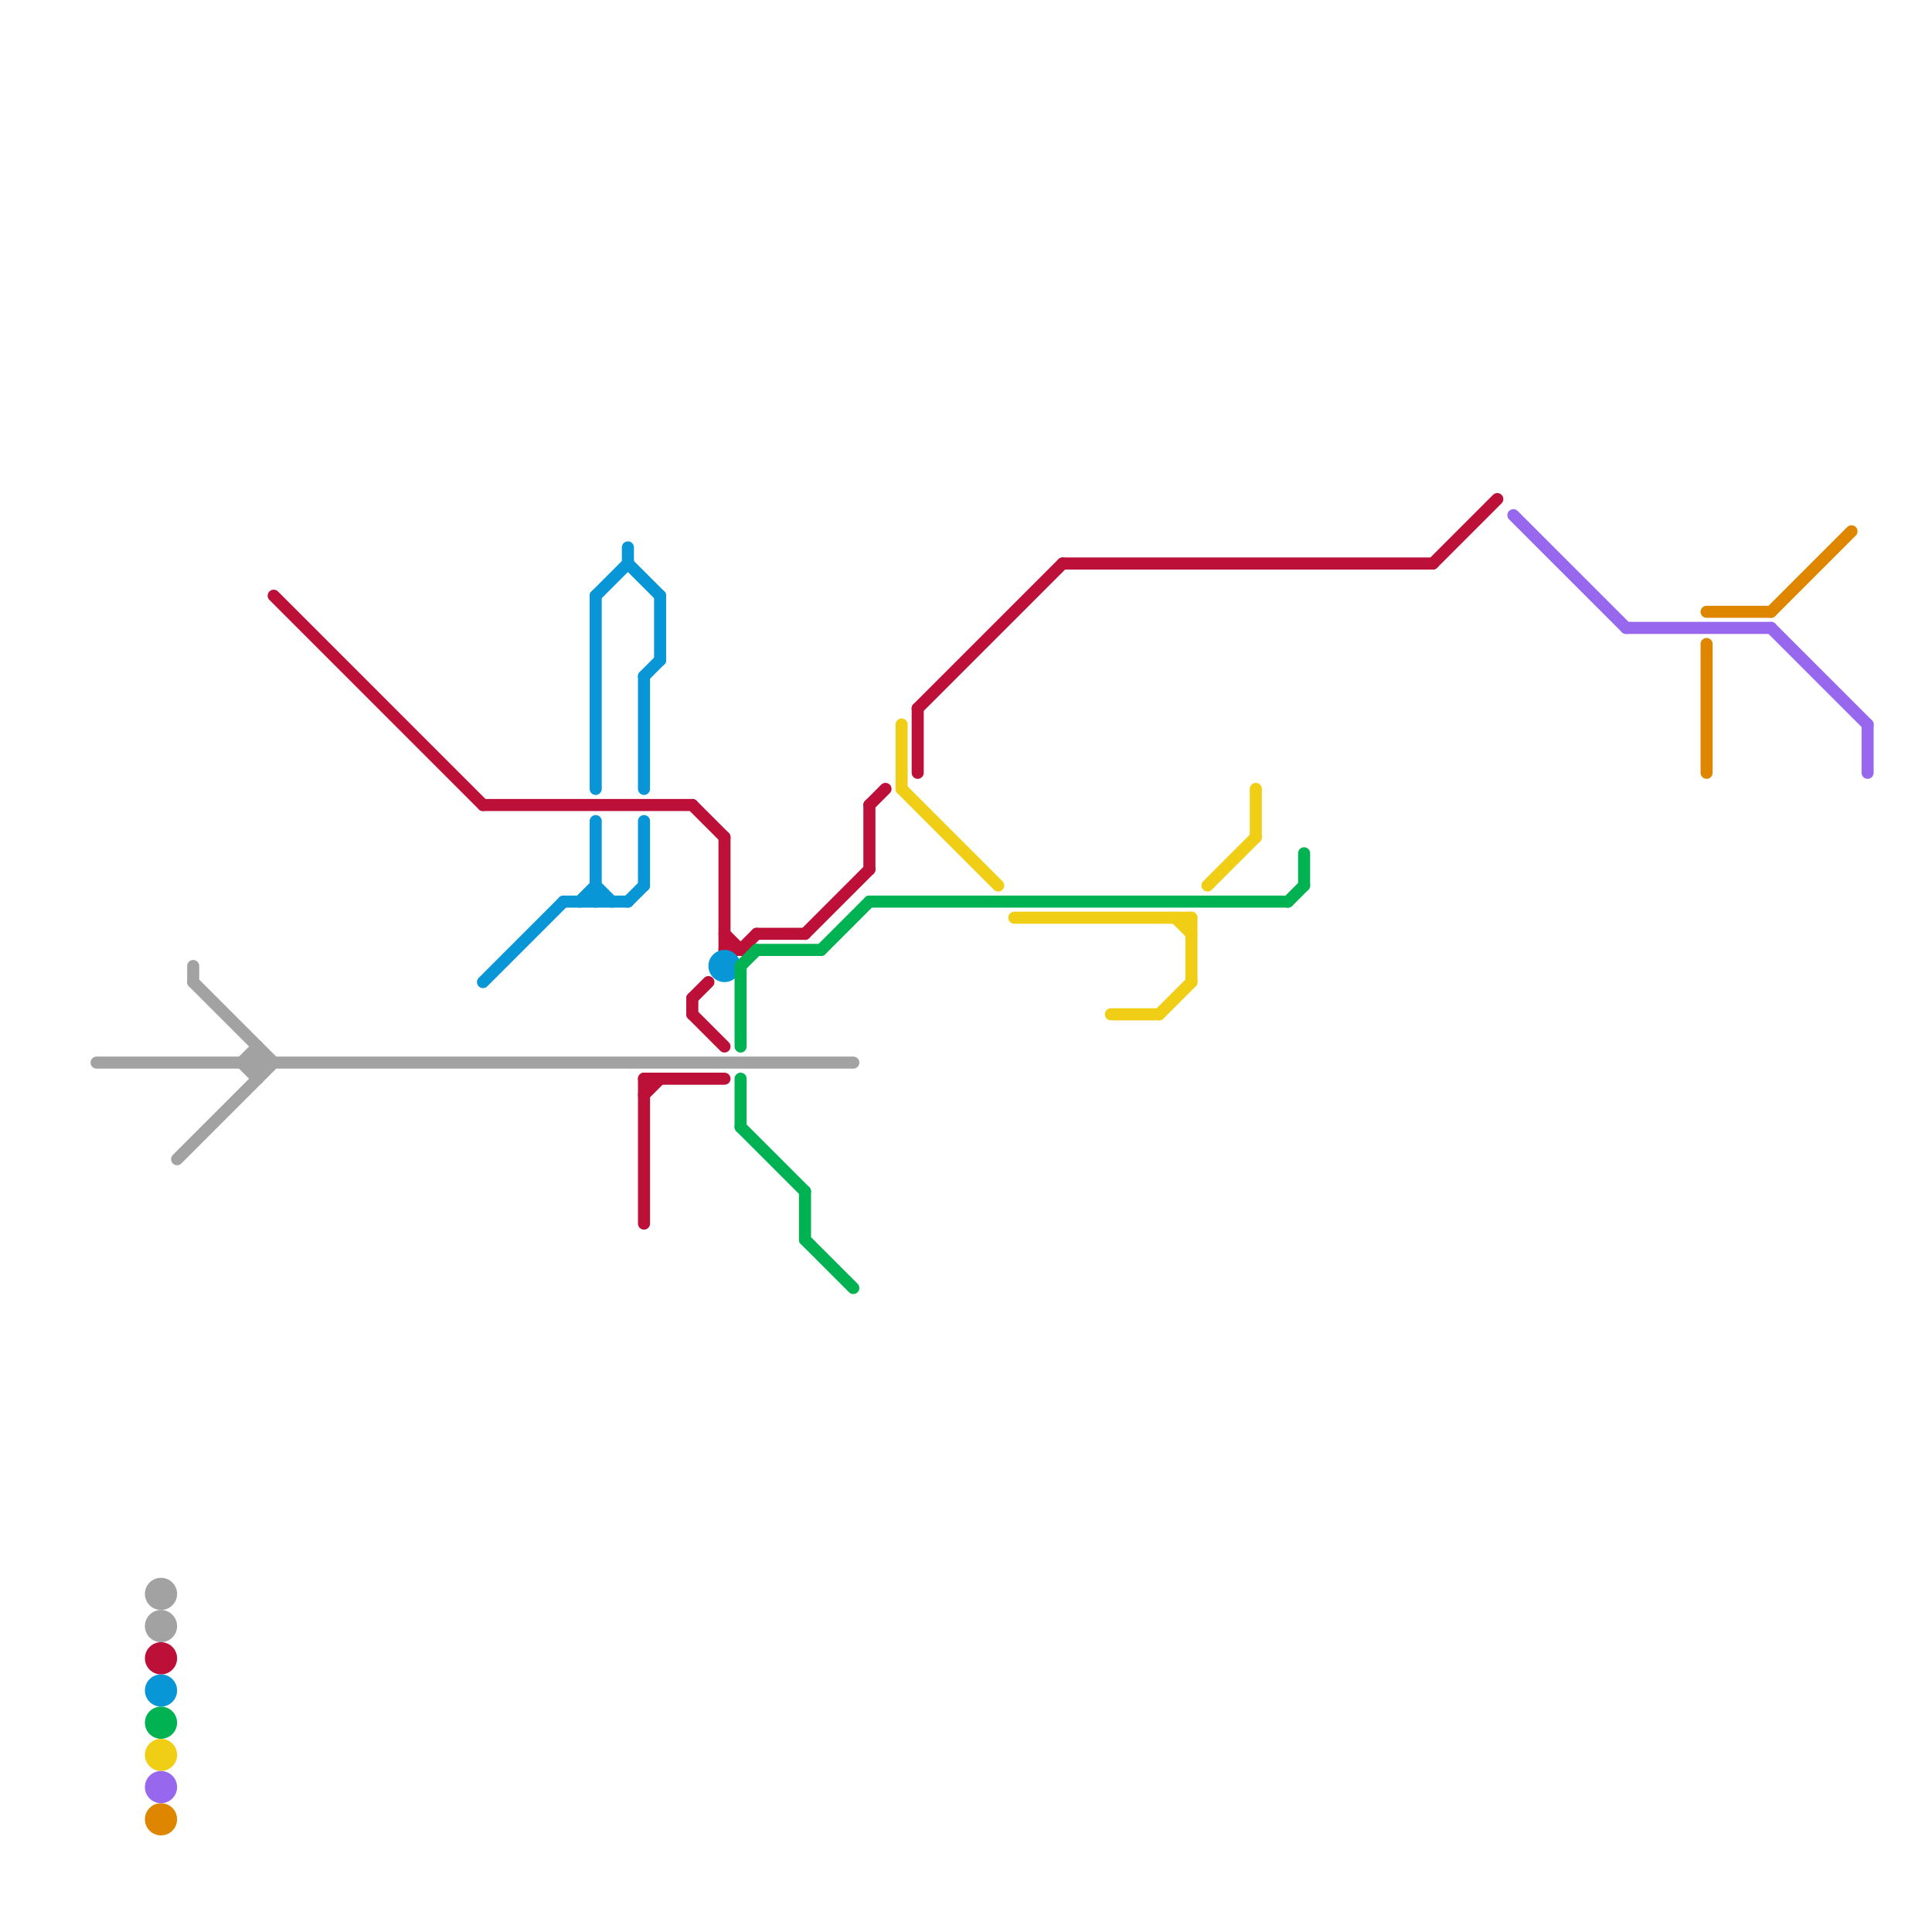 
<svg version="1.1" xmlns="http://www.w3.org/2000/svg" viewBox="0 0 120 120">
<style>text { font: 1px Helvetica; font-weight: 600; white-space: pre; dominant-baseline: central; } line { stroke-width: 0.75; fill: none; stroke-linecap: round; stroke-linejoin: round; } .c0 { stroke: #a2a2a2 } .c1 { stroke: #bd1038 } .c2 { stroke: #0896d7 } .c3 { stroke: #00b251 } .c4 { stroke: #f0ce15 } .c5 { stroke: #9768ee } .c6 { stroke: #df8600 } .w2 { stroke-width: .75; }</style><defs><g id="wm-xf"><circle r="1.2" fill="#000"/><circle r="0.9" fill="#fff"/><circle r="0.6" fill="#000"/><circle r="0.3" fill="#fff"/></g><g id="wm"><circle r="0.6" fill="#000"/><circle r="0.3" fill="#fff"/></g><g id="cmd-a2a2a2"><circle r="0.5" fill="#a2a2a2"/><circle r="0.25" fill="#fff"/></g><g id="csm-a2a2a2"><circle r="0.4" fill="#a2a2a2"/><circle r="0.2" fill="#fff"/></g></defs><line class="c0 " x1="15" y1="66" x2="16" y2="67"/><line class="c0 " x1="15" y1="66" x2="16" y2="65"/><line class="c0 " x1="12" y1="60" x2="12" y2="61"/><line class="c0 " x1="6" y1="66" x2="53" y2="66"/><line class="c0 " x1="12" y1="61" x2="17" y2="66"/><line class="c0 " x1="11" y1="72" x2="17" y2="66"/><line class="c0 " x1="16" y1="65" x2="16" y2="67"/><circle cx="10" cy="99" r="1" fill="#a2a2a2" /><circle cx="10" cy="101" r="1" fill="#a2a2a2" /><line class="c1 " x1="17" y1="37" x2="30" y2="50"/><line class="c1 " x1="40" y1="68" x2="41" y2="67"/><line class="c1 " x1="54" y1="50" x2="55" y2="49"/><line class="c1 " x1="43" y1="62" x2="44" y2="61"/><line class="c1 " x1="43" y1="63" x2="45" y2="65"/><line class="c1 " x1="89" y1="35" x2="93" y2="31"/><line class="c1 " x1="40" y1="67" x2="45" y2="67"/><line class="c1 " x1="45" y1="52" x2="45" y2="59"/><line class="c1 " x1="30" y1="50" x2="43" y2="50"/><line class="c1 " x1="66" y1="35" x2="89" y2="35"/><line class="c1 " x1="57" y1="44" x2="57" y2="48"/><line class="c1 " x1="43" y1="50" x2="45" y2="52"/><line class="c1 " x1="57" y1="44" x2="66" y2="35"/><line class="c1 " x1="45" y1="59" x2="46" y2="59"/><line class="c1 " x1="50" y1="58" x2="54" y2="54"/><line class="c1 " x1="40" y1="67" x2="40" y2="76"/><line class="c1 " x1="47" y1="58" x2="50" y2="58"/><line class="c1 " x1="46" y1="59" x2="47" y2="58"/><line class="c1 " x1="45" y1="58" x2="46" y2="59"/><line class="c1 " x1="43" y1="62" x2="43" y2="63"/><line class="c1 " x1="54" y1="50" x2="54" y2="54"/><circle cx="10" cy="103" r="1" fill="#bd1038" /><line class="c2 " x1="37" y1="51" x2="37" y2="56"/><line class="c2 " x1="35" y1="56" x2="39" y2="56"/><line class="c2 " x1="30" y1="61" x2="35" y2="56"/><line class="c2 " x1="40" y1="42" x2="40" y2="49"/><line class="c2 " x1="39" y1="34" x2="39" y2="35"/><line class="c2 " x1="40" y1="42" x2="41" y2="41"/><line class="c2 " x1="40" y1="51" x2="40" y2="55"/><line class="c2 " x1="36" y1="56" x2="37" y2="55"/><line class="c2 " x1="37" y1="37" x2="39" y2="35"/><line class="c2 " x1="37" y1="55" x2="38" y2="56"/><line class="c2 " x1="41" y1="37" x2="41" y2="41"/><line class="c2 " x1="39" y1="56" x2="40" y2="55"/><line class="c2 " x1="39" y1="35" x2="41" y2="37"/><line class="c2 " x1="37" y1="37" x2="37" y2="49"/><circle cx="45" cy="60" r="1" fill="#0896d7" /><circle cx="10" cy="105" r="1" fill="#0896d7" /><line class="c3 " x1="46" y1="67" x2="46" y2="70"/><line class="c3 " x1="50" y1="74" x2="50" y2="77"/><line class="c3 " x1="81" y1="53" x2="81" y2="55"/><line class="c3 " x1="46" y1="70" x2="50" y2="74"/><line class="c3 " x1="46" y1="60" x2="47" y2="59"/><line class="c3 " x1="50" y1="77" x2="53" y2="80"/><line class="c3 " x1="80" y1="56" x2="81" y2="55"/><line class="c3 " x1="46" y1="60" x2="46" y2="65"/><line class="c3 " x1="51" y1="59" x2="54" y2="56"/><line class="c3 " x1="47" y1="59" x2="51" y2="59"/><line class="c3 " x1="54" y1="56" x2="80" y2="56"/><circle cx="10" cy="107" r="1" fill="#00b251" /><line class="c4 " x1="72" y1="63" x2="74" y2="61"/><line class="c4 " x1="74" y1="57" x2="74" y2="61"/><line class="c4 " x1="75" y1="55" x2="78" y2="52"/><line class="c4 " x1="56" y1="45" x2="56" y2="49"/><line class="c4 " x1="73" y1="57" x2="74" y2="58"/><line class="c4 " x1="78" y1="49" x2="78" y2="52"/><line class="c4 " x1="69" y1="63" x2="72" y2="63"/><line class="c4 " x1="63" y1="57" x2="74" y2="57"/><line class="c4 " x1="56" y1="49" x2="62" y2="55"/><circle cx="10" cy="109" r="1" fill="#f0ce15" /><line class="c5 " x1="116" y1="45" x2="116" y2="48"/><line class="c5 " x1="110" y1="39" x2="116" y2="45"/><line class="c5 " x1="101" y1="39" x2="110" y2="39"/><line class="c5 " x1="94" y1="32" x2="101" y2="39"/><circle cx="10" cy="111" r="1" fill="#9768ee" /><line class="c6 " x1="106" y1="40" x2="106" y2="48"/><line class="c6 " x1="110" y1="38" x2="115" y2="33"/><line class="c6 " x1="106" y1="38" x2="110" y2="38"/><circle cx="10" cy="113" r="1" fill="#df8600" />
</svg>
